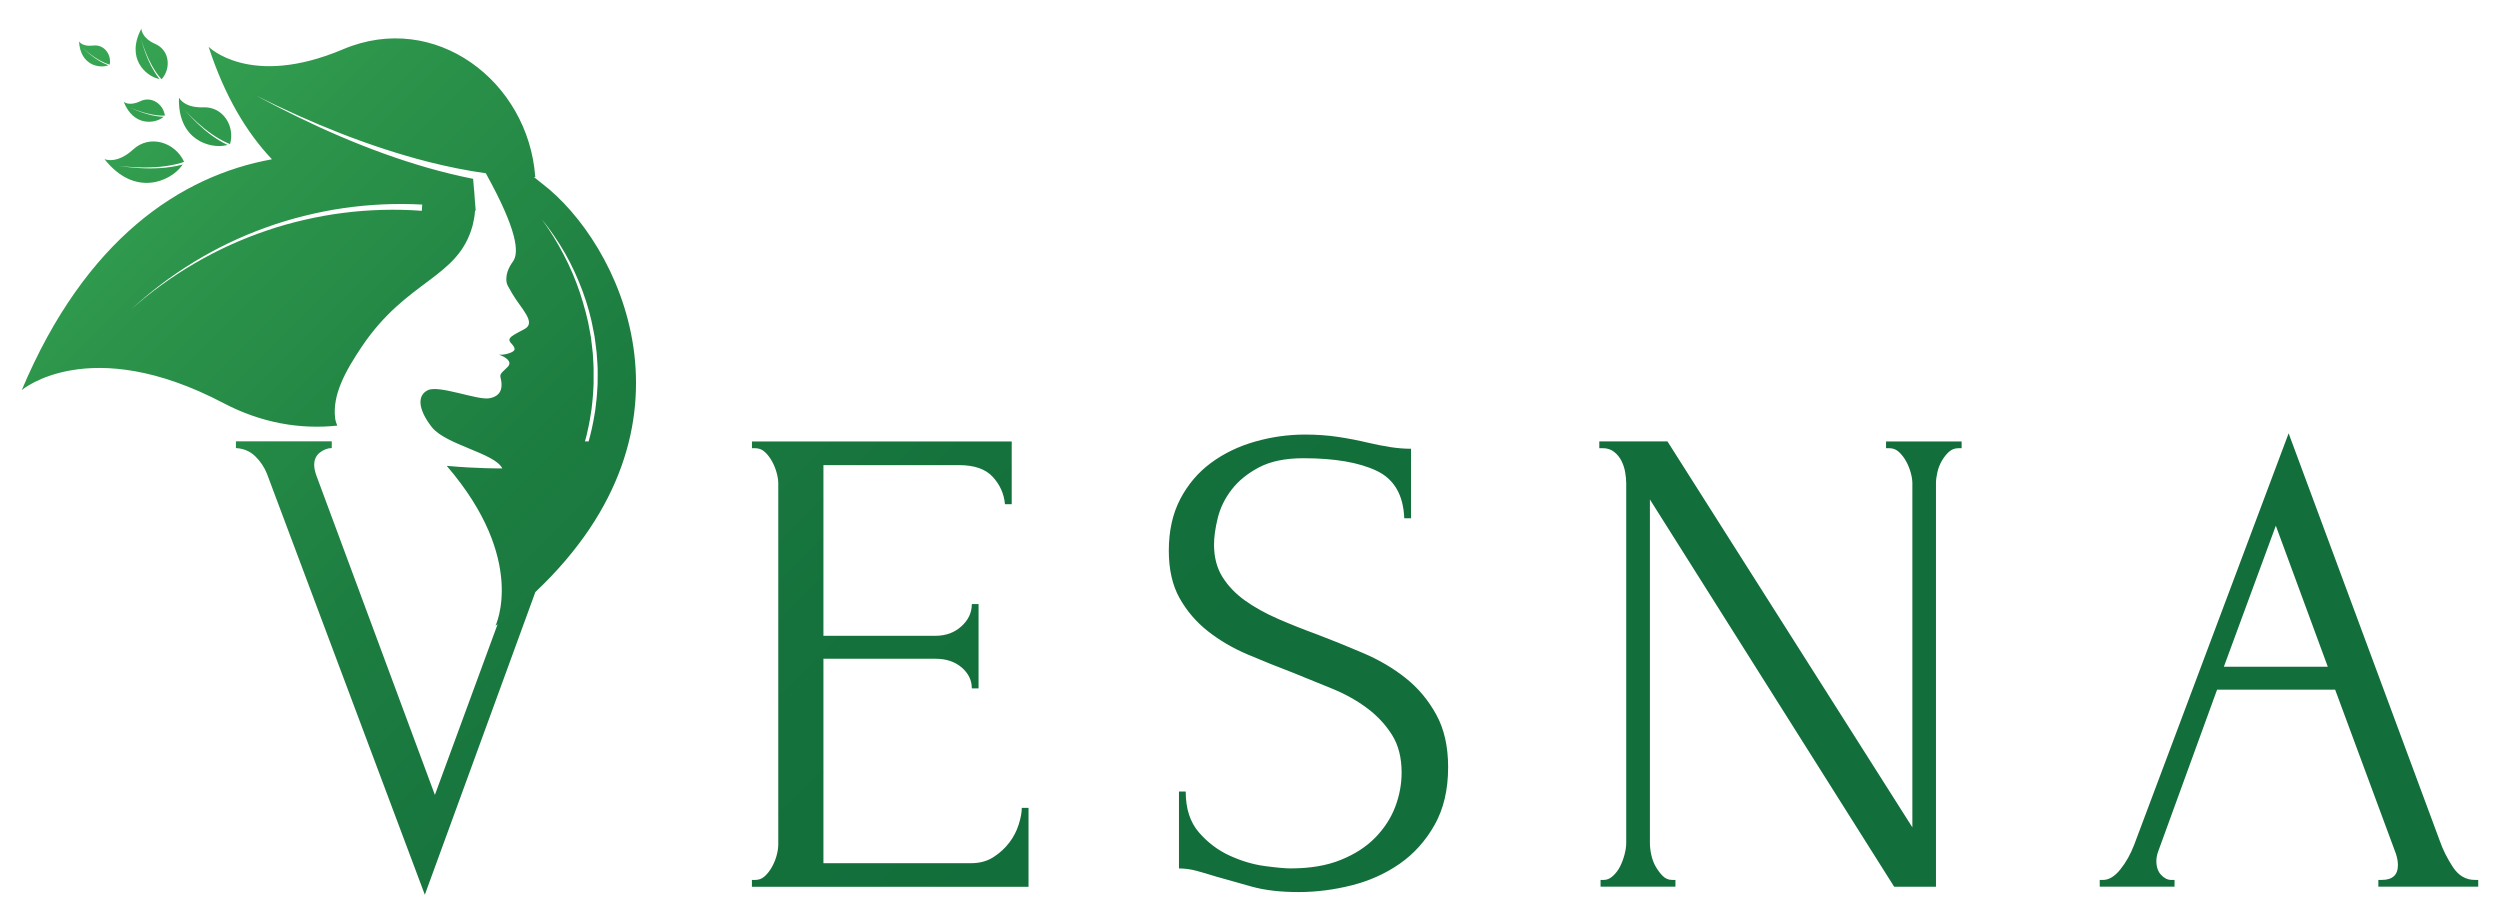 <?xml version="1.0" encoding="UTF-8"?> <!-- Generator: Adobe Illustrator 28.1.0, SVG Export Plug-In . SVG Version: 6.00 Build 0) --> <svg xmlns="http://www.w3.org/2000/svg" xmlns:xlink="http://www.w3.org/1999/xlink" id="Слой_1" x="0px" y="0px" viewBox="0 0 574 212" style="enable-background:new 0 0 574 212;" xml:space="preserve"> <style type="text/css"> .st0{fill:url(#SVGID_1_);} </style> <linearGradient id="SVGID_1_" gradientUnits="userSpaceOnUse" x1="93.35" y1="-65.698" x2="465.812" y2="306.764"> <stop offset="0" style="stop-color:#38A753"></stop> <stop offset="0.108" style="stop-color:#2B934A"></stop> <stop offset="0.255" style="stop-color:#1D7E41"></stop> <stop offset="0.4" style="stop-color:#15723C"></stop> <stop offset="0.542" style="stop-color:#126E3A"></stop> </linearGradient> <path class="st0" d="M172.65,202.03h0.77c0.83,0,1.55-0.28,2.17-0.85c0.62-0.57,1.16-1.26,1.63-2.09c0.46-0.83,0.83-1.7,1.08-2.63 c0.26-0.93,0.39-1.81,0.39-2.63v-82.87c0-0.72-0.13-1.55-0.39-2.48c-0.26-0.93-0.62-1.81-1.08-2.63c-0.47-0.83-1.01-1.52-1.63-2.09 c-0.62-0.57-1.34-0.85-2.17-0.85h-0.77v-1.55h59.64v14.41h-1.55c-0.21-2.37-1.14-4.47-2.79-6.27c-1.65-1.81-4.24-2.71-7.75-2.71 h-31.14v39.19h25.71c2.37,0,4.36-0.72,5.96-2.17c1.6-1.44,2.4-3.15,2.4-5.11h1.55v19.36h-1.55c0-1.86-0.77-3.46-2.32-4.8 c-1.55-1.34-3.56-2.01-6.04-2.01h-25.71v46.94h33.92c1.96,0,3.66-0.46,5.11-1.39c1.45-0.93,2.66-2.04,3.64-3.33 c0.98-1.29,1.7-2.68,2.17-4.18c0.47-1.5,0.7-2.76,0.7-3.8h1.55v18.12h-63.51V202.03z M332.49,176.16c0,5.16-1.04,9.58-3.11,13.24 c-2.07,3.67-4.74,6.64-8,8.91c-3.26,2.27-6.94,3.93-11.03,4.96c-4.09,1.03-8.16,1.55-12.19,1.55c-4.14,0-7.72-0.41-10.72-1.24 c-3-0.83-5.75-1.6-8.23-2.32c-1.65-0.52-3.15-0.95-4.49-1.32c-1.34-0.36-2.69-0.54-4.03-0.54v-17.66h1.55 c0,3.93,1.01,7.05,3.02,9.37c2.01,2.32,4.37,4.11,7.06,5.34s5.39,2.04,8.08,2.4c2.69,0.36,4.66,0.54,5.91,0.54 c4.46,0,8.29-0.64,11.5-1.94c3.21-1.29,5.85-2.99,7.93-5.11c2.07-2.12,3.6-4.47,4.59-7.05c0.98-2.58,1.48-5.21,1.48-7.9 c0-3.41-0.72-6.27-2.17-8.6c-1.45-2.32-3.33-4.36-5.65-6.12c-2.32-1.75-4.98-3.25-7.98-4.49c-3-1.24-6.04-2.48-9.14-3.72 c-3.51-1.34-6.97-2.73-10.38-4.18c-3.41-1.44-6.46-3.23-9.14-5.34c-2.69-2.12-4.86-4.65-6.51-7.59c-1.65-2.94-2.48-6.58-2.48-10.92 c0-4.54,0.88-8.49,2.63-11.85c1.76-3.36,4.11-6.12,7.05-8.29s6.3-3.8,10.07-4.88c3.77-1.08,7.62-1.63,11.54-1.63 c2.68,0,5.21,0.18,7.59,0.54c2.37,0.36,4.65,0.8,6.82,1.32c1.75,0.41,3.46,0.75,5.11,1.01c1.65,0.26,3.25,0.39,4.8,0.39V119h-1.55 c-0.21-5.37-2.33-9.01-6.37-10.92c-4.04-1.91-9.64-2.87-16.79-2.87c-4.15,0-7.54,0.7-10.18,2.09c-2.64,1.39-4.74,3.1-6.29,5.11 c-1.55,2.01-2.62,4.18-3.19,6.51c-0.57,2.32-0.86,4.36-0.86,6.12c0,2.89,0.65,5.37,1.94,7.44c1.3,2.07,3.03,3.87,5.2,5.42 c2.17,1.55,4.69,2.94,7.53,4.18c2.85,1.24,5.83,2.43,8.93,3.56c3.52,1.34,7.09,2.79,10.72,4.34c3.63,1.55,6.86,3.46,9.71,5.73 c2.85,2.27,5.18,5.06,6.99,8.36C331.59,167.38,332.49,171.41,332.49,176.16z M383.91,202.03h0.77v1.55h-17.19v-1.55h0.77 c0.72,0,1.42-0.31,2.09-0.93c0.67-0.62,1.21-1.34,1.63-2.17c0.41-0.83,0.75-1.73,1.01-2.71c0.26-0.98,0.39-1.88,0.39-2.71v-82.56 c0-0.72-0.08-1.55-0.23-2.48c-0.16-0.93-0.44-1.81-0.85-2.63c-0.41-0.83-0.98-1.52-1.7-2.09c-0.72-0.57-1.6-0.85-2.63-0.85h-0.77 v-1.55h15.65l56.23,88.61v-79c0-0.72-0.13-1.55-0.39-2.48c-0.26-0.93-0.62-1.81-1.08-2.63c-0.46-0.83-1.01-1.52-1.63-2.09 c-0.62-0.57-1.34-0.85-2.17-0.85h-0.77v-1.55h17.35v1.55h-0.77c-0.83,0-1.55,0.29-2.17,0.85c-0.62,0.57-1.16,1.27-1.63,2.09 c-0.47,0.83-0.8,1.7-1.01,2.63c-0.21,0.93-0.31,1.76-0.31,2.48v92.63h-9.6l-56.08-88.91v78.85c0,0.83,0.1,1.73,0.31,2.71 c0.21,0.98,0.54,1.89,1.01,2.71c0.47,0.83,1.01,1.55,1.63,2.17C382.36,201.72,383.08,202.03,383.91,202.03z M546.07,202.03h0.77 c2.48,0,3.72-1.13,3.72-3.41c0-0.83-0.16-1.7-0.47-2.63l-13.94-37.64h-27.11l-13.48,37.02c-0.31,0.83-0.46,1.6-0.46,2.32 c0,1.34,0.36,2.4,1.08,3.18c0.72,0.77,1.5,1.16,2.32,1.16h0.77v1.55H482.1v-1.55h0.77c1.34,0,2.66-0.8,3.95-2.4 c1.29-1.6,2.35-3.49,3.18-5.65l35.47-94.49l34.7,93.56c0.72,2.07,1.73,4.08,3.02,6.04c1.29,1.96,2.97,2.94,5.03,2.94H569v1.55 h-22.93V202.03z M510.6,153.08h23.86l-11.93-32.38L510.6,153.08z M124.49,42.17l-1.91-1.53c0.11,0,0.21,0,0.32,0 c-1.6-22.01-23.01-38.28-44.15-29.32c-21.33,9.04-30.85-0.57-30.85-0.57c3.7,11.36,8.77,19.74,14.54,25.82 C41.48,40.37,19.59,54.88,5,89.56c0,0,15.46-13.22,46.33,3c8.66,4.55,17.61,6.07,26.11,5.16c-0.25-0.56-0.43-1.14-0.5-1.77 c-0.62-5.25,2.25-10.6,6.14-16.38c10.42-15.47,22.08-15.58,25.42-27.75c0,0,0.02-0.06,0.28-1.29c0.15-0.71,0.25-1.43,0.29-2.16 c0.05-0.02,0.1-0.03,0.15-0.05c-0.05-0.65-0.11-1.3-0.16-1.95v0.1c0-0.01,0-0.02,0-0.03l-0.2-2.83c-0.01,0-0.01,0.01-0.02,0.01 c-0.07-0.85-0.14-1.7-0.21-2.56c-3.54-0.7-7.03-1.56-10.49-2.55c-13.74-3.95-26.79-9.82-39.31-16.55 C71.56,28.3,84.77,33.71,98.5,37.2c4.3,1.08,8.66,1.97,13.04,2.58c7.33,13.22,7.62,18.18,6.3,20.16c-0.34,0.51-1.91,2.5-1.53,4.84 c0.1,0.61,0.36,1.01,1.27,2.58c2.05,3.53,5.64,6.67,2.88,8.17c-2.75,1.5-4.24,2.04-3.13,3.24c1.1,1.21,1.3,1.81-0.67,2.41 c-0.95,0.29-1.72,0.29-2.16,0.24c1.37,0.42,3.36,1.59,2.02,2.86c-2.08,1.97-1.69,1.6-1.43,3.22c0.25,1.62-0.06,3.5-2.8,3.95 c-2.74,0.45-11.51-3.1-14.05-1.87c-2.45,1.18-2.33,4.31,0.87,8.44c3.2,4.14,14.53,6,16.22,9.53c0,0-5.73,0.06-12.76-0.59 c18.58,21.59,11.19,36.73,11.19,36.73c0.17-0.13,0.33-0.26,0.5-0.39l-14.41,39.21L72.6,109.08c-0.31-0.93-0.46-1.7-0.46-2.32 c0-1.24,0.44-2.19,1.32-2.87c0.88-0.67,1.78-1.01,2.71-1.01v-1.55h-22v1.55c1.76,0.1,3.23,0.72,4.41,1.86 c1.19,1.14,2.09,2.48,2.71,4.03l36.25,96.66l25.38-69.5C163.36,97.73,141.99,55.51,124.49,42.17z M78.68,47.81 c6.03-0.88,12.16-1.17,18.26-0.84l-0.09,1.43c-6-0.44-12.04-0.28-18.02,0.48c-2.99,0.37-5.96,0.92-8.9,1.59 c-2.94,0.68-5.85,1.48-8.7,2.47c-5.72,1.93-11.25,4.45-16.47,7.49c-5.23,3.04-10.16,6.61-14.69,10.64 c4.45-4.12,9.32-7.79,14.5-10.95c5.18-3.16,10.69-5.81,16.42-7.86c2.86-1.05,5.78-1.92,8.73-2.66 C72.68,48.86,75.67,48.25,78.68,47.81z M127.22,54.14c0.91,1.31,1.75,2.68,2.55,4.06c1.57,2.79,2.91,5.71,4.02,8.72 c1.11,3.01,1.97,6.12,2.52,9.28l0.22,1.18l0.16,1.2c0.1,0.8,0.22,1.59,0.3,2.39c0.09,1.6,0.28,3.21,0.24,4.81 c-0.01,0.8,0,1.61-0.02,2.41l-0.15,2.41c-0.03,0.8-0.17,1.6-0.25,2.4l-0.14,1.2c-0.06,0.4-0.13,0.79-0.2,1.19 c-0.33,2.01-0.77,3.99-1.32,5.95h-0.84l0.38-1.43l0.51-2.32c0.18-0.77,0.27-1.56,0.41-2.34c0.06-0.39,0.13-0.78,0.19-1.17l0.13-1.18 c0.07-0.79,0.2-1.57,0.23-2.36l0.13-2.37c0.02-0.79,0-1.58,0-2.37c0.05-1.58-0.11-3.16-0.19-4.74c-0.07-0.79-0.18-1.57-0.27-2.36 l-0.14-1.18l-0.21-1.17c-0.5-3.13-1.37-6.18-2.35-9.19c-1.01-3-2.26-5.93-3.74-8.74c-1.46-2.82-3.14-5.53-5.02-8.11 C125.36,51.54,126.32,52.81,127.22,54.14z M36.25,18.05l0.39,0.1c-0.05-0.06-0.1-0.11-0.14-0.17c-0.69-0.88-1.27-1.82-1.79-2.8 c-1.01-1.97-1.75-4.06-2.32-6.19c0.64,2.11,1.44,4.17,2.51,6.09c0.54,0.96,1.14,1.88,1.84,2.71c0.12,0.13,0.24,0.27,0.36,0.41 c2.27-2.54,1.81-6.69-1.43-8.1c-3.26-1.43-3.21-3.52-3.21-3.52C28.81,13.45,33.56,17.42,36.25,18.05z M51.78,33.38l0.5-0.1 c-0.09-0.04-0.18-0.07-0.26-0.11c-1.28-0.62-2.45-1.38-3.59-2.2c-2.25-1.68-4.24-3.66-6.08-5.76c1.9,2.05,3.96,3.96,6.23,5.54 c1.15,0.8,2.34,1.5,3.6,2.06c0.21,0.09,0.43,0.17,0.64,0.27c1.18-4.15-1.64-8.62-6.12-8.44c-4.51,0.17-5.61-2.24-5.61-2.24 C40.76,32.26,48.37,34.15,51.78,33.38z M41.6,38.23l0.36-0.47c-0.11,0.03-0.2,0.06-0.31,0.09c-1.59,0.41-3.19,0.63-4.81,0.74 c-3.23,0.21-6.46-0.04-9.66-0.51c3.21,0.37,6.44,0.51,9.63,0.21c1.6-0.16,3.18-0.43,4.7-0.88c0.25-0.08,0.5-0.17,0.76-0.25 c-2.06-4.53-7.89-6.35-11.68-2.85c-3.84,3.52-6.61,2.22-6.61,2.22C31.07,45.49,39.18,41.46,41.6,38.23z M37.34,27l0.26-0.19 c-0.06,0-0.12,0-0.18,0c-0.89-0.03-1.76-0.17-2.62-0.36c-1.72-0.4-3.37-1.03-4.96-1.77c1.62,0.69,3.28,1.27,5,1.6 c0.86,0.16,1.73,0.27,2.59,0.27c0.14,0,0.29-0.01,0.43-0.01c-0.37-2.69-3.13-4.54-5.66-3.3c-2.55,1.24-3.8,0.13-3.8,0.13 C30.72,29.16,35.58,28.31,37.34,27z M24.63,15.07l0.27-0.08c-0.05-0.02-0.1-0.03-0.15-0.05c-0.74-0.28-1.43-0.64-2.1-1.05 c-1.33-0.82-2.54-1.82-3.67-2.89c1.16,1.04,2.4,1.99,3.74,2.76c0.68,0.38,1.37,0.72,2.1,0.96c0.12,0.04,0.24,0.07,0.37,0.11 c0.45-2.36-1.34-4.7-3.82-4.37c-2.5,0.32-3.23-0.96-3.23-0.96C18.45,15,22.77,15.67,24.63,15.07z"></path> </svg> 